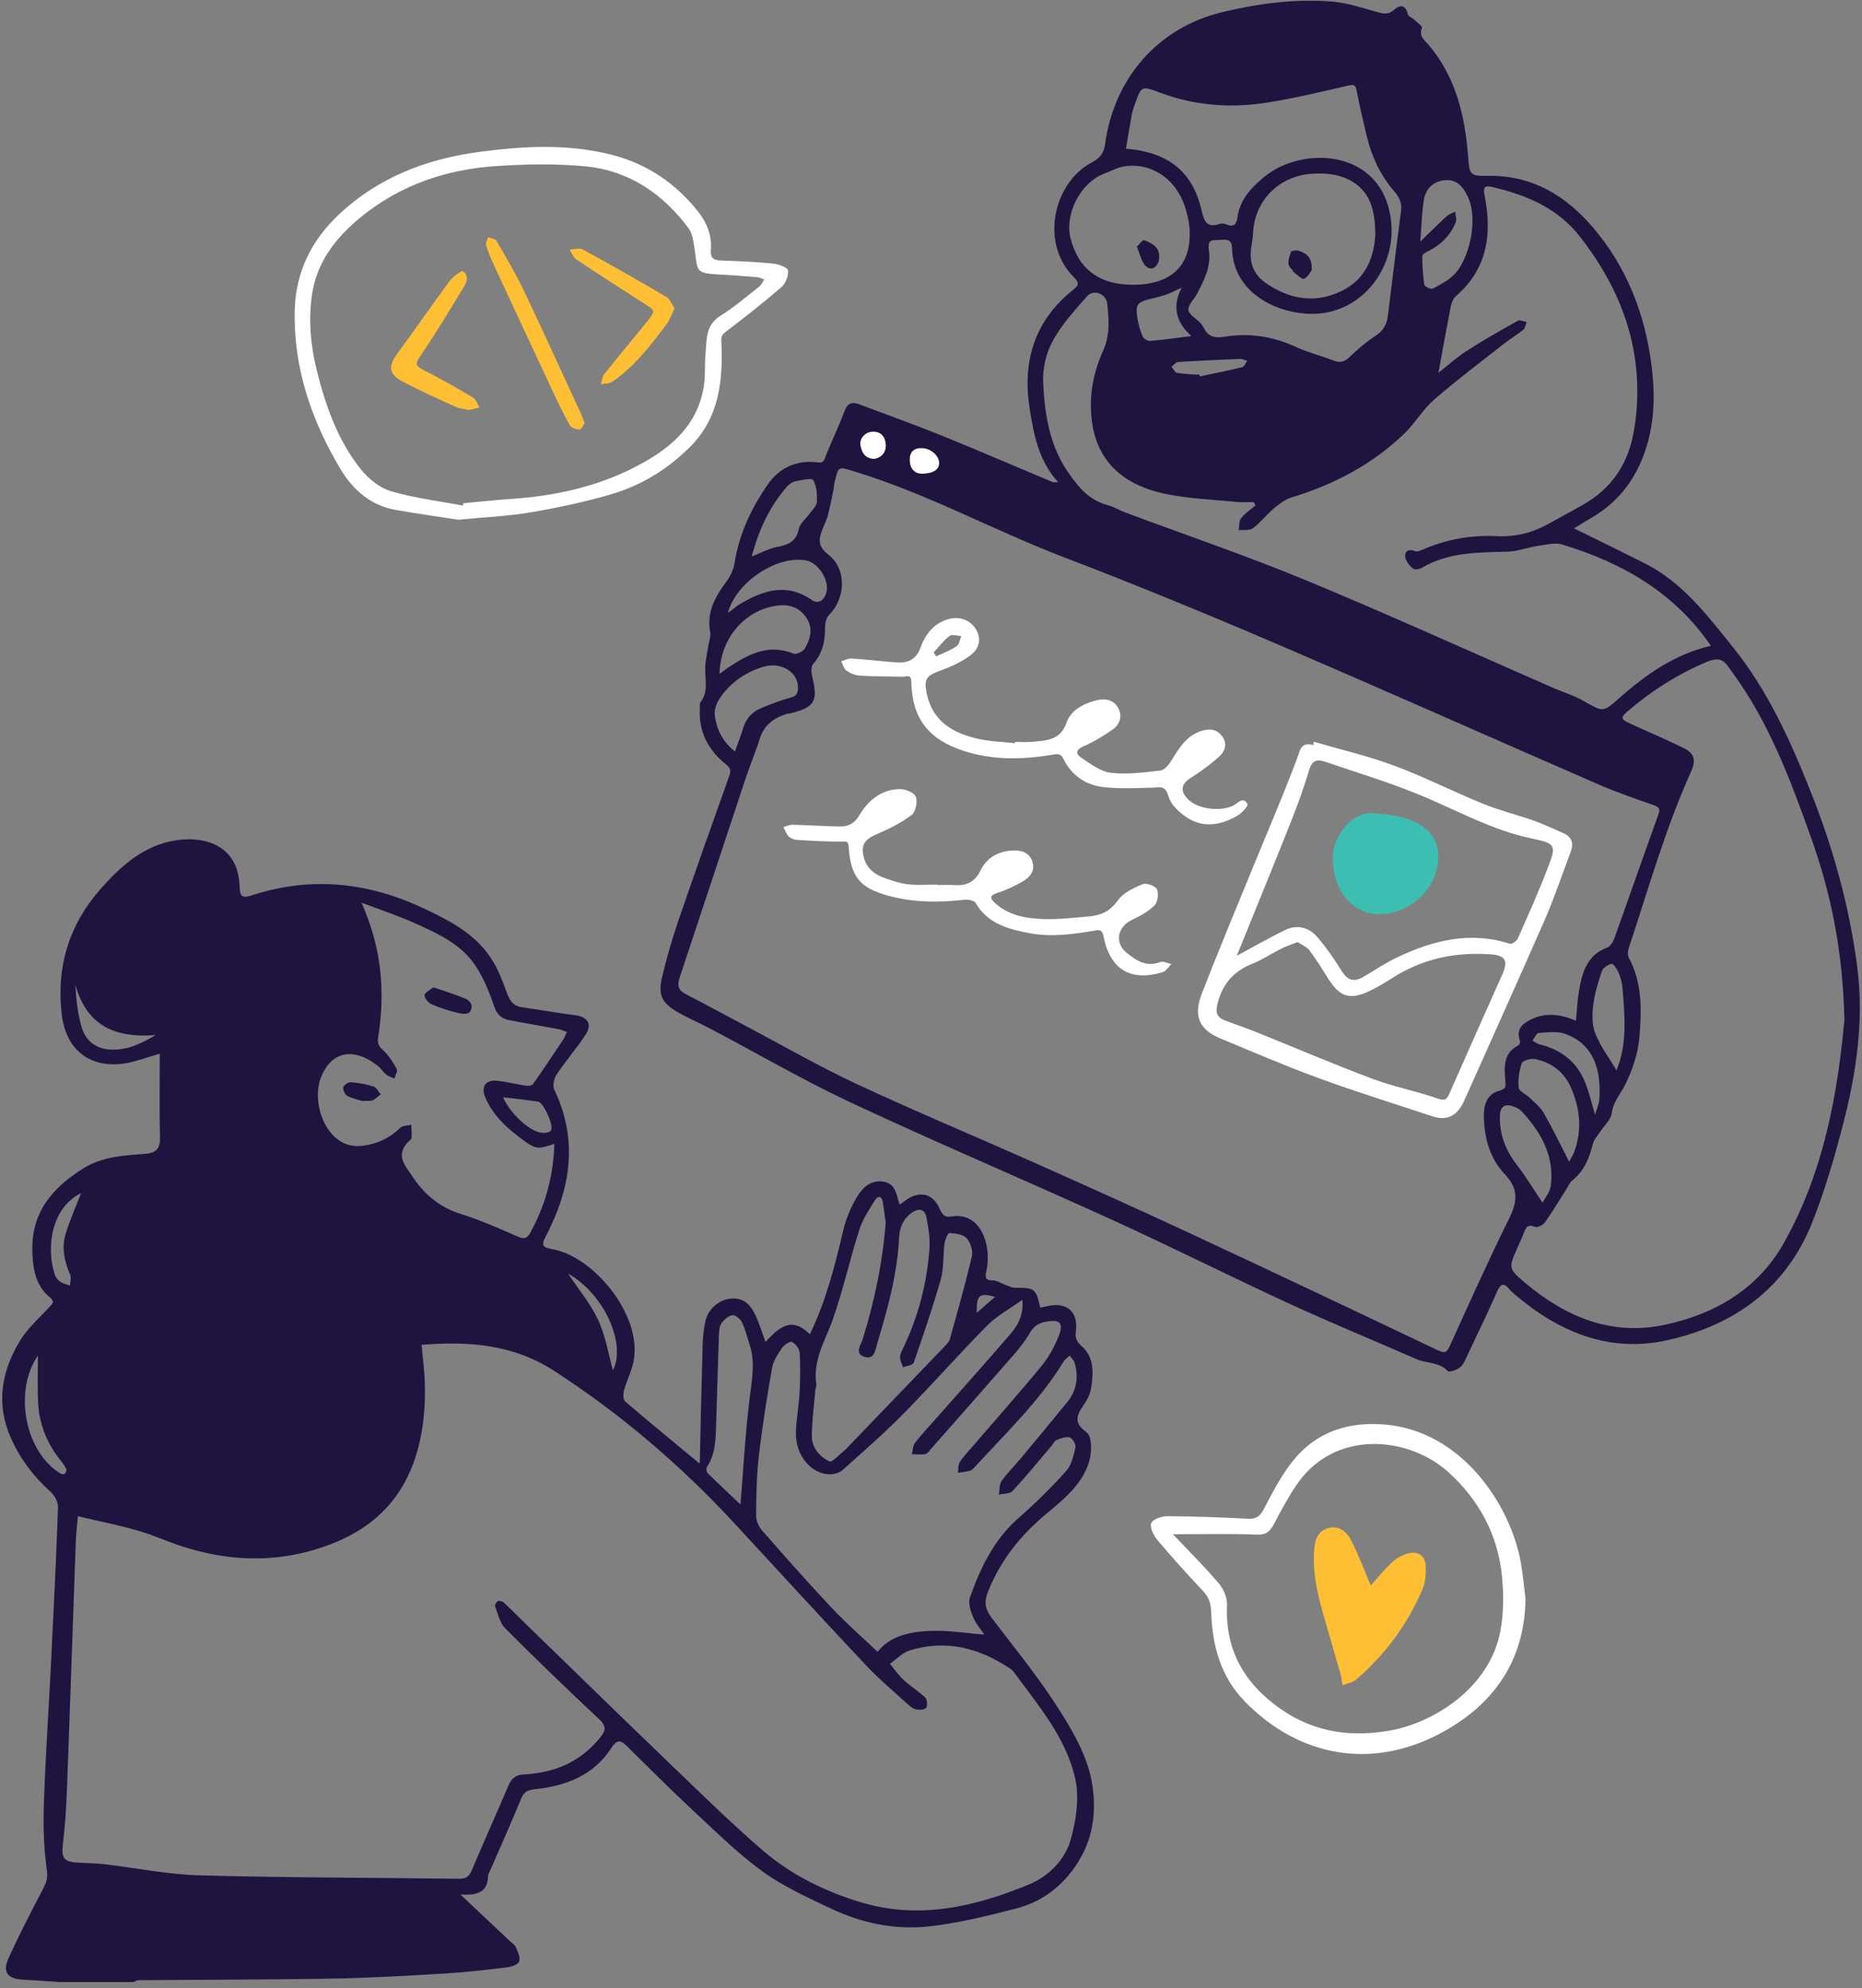 <svg width="236" height="252" viewBox="0 0 236 252" fill="none" xmlns="http://www.w3.org/2000/svg">
<rect x="0" y="0" width="236" height="252" fill="#808080" stroke="none"/>
<g clip-path="url(#clip0_151_75135)">
<path d="M7.518 251.199C5.975 251.096 4.433 250.974 2.889 250.896C0.967 250.799 0.282 249.949 1.076 248.19C2.401 245.255 3.894 242.393 5.382 239.534C5.811 238.71 6.099 238.105 5.94 237.007C5.537 234.212 5.466 231.339 5.564 228.508C5.774 222.422 6.19 216.344 6.493 210.261C6.812 203.843 7.127 197.425 7.351 191.003C7.374 190.359 6.91 189.521 6.406 189.068C4.255 187.132 2.562 184.898 1.383 182.254C-0.541 177.939 0.181 173.821 2.507 169.962C3.465 168.373 4.929 167.082 6.212 165.701C6.635 165.246 7.016 164.99 6.319 164.42C4.451 162.893 4.153 160.675 4.1 158.501C3.982 153.682 6.606 150.543 10.534 148.096C13.013 146.552 15.702 146.442 18.408 146.233C19.85 146.122 20.309 145.542 20.275 144.127C20.193 140.671 20.248 137.212 20.248 133.545C18.523 134.038 17.246 134.543 15.923 134.758C11.401 135.491 8.342 133.051 7.819 128.533C7.125 122.534 8.745 117.226 12.69 112.733C15.081 110.011 17.816 107.478 21.485 106.652C25.538 105.74 30.201 106.884 30.363 112.322C30.402 113.618 30.644 113.888 31.978 113.455C39.445 111.03 46.663 111.805 53.741 115.144C57.185 116.769 60.474 118.488 62.494 121.855C63.259 123.13 63.779 124.566 64.298 125.97C64.639 126.89 65.109 127.503 66.125 127.65C68.379 127.975 70.624 128.378 72.883 128.664C74.503 128.869 75.102 129.807 74.193 131.18C73.054 132.902 71.687 134.472 70.543 136.19C70.211 136.688 70.017 137.609 70.252 138.101C73.292 144.457 72.352 150.583 69.238 156.558C68.629 157.726 68.61 158.079 70.012 158.32C75.245 159.218 81.51 166.772 80.286 172.604C80.026 173.84 79.426 175 79.085 176.224C78.966 176.652 78.97 177.383 79.233 177.609C82.272 180.217 85.372 182.754 88.69 185.505C88.812 180.324 88.914 175.316 89.061 170.308C89.09 169.312 89.209 168.3 89.436 167.331C89.771 165.903 91.142 164.755 92.509 164.594C93.968 164.422 94.96 165.009 95.753 166.696C96.247 167.747 96.58 168.874 97.024 170.07C98.584 168.406 100.257 166.674 102.646 169.108C104.695 164.859 105.818 160.448 106.859 155.997C107.208 154.507 107.824 153.021 108.609 151.708C109.318 150.521 110.397 149.469 112.04 149.774C113.587 150.061 113.6 151.484 114.028 152.673C114.501 152.35 114.937 151.967 115.441 151.723C116.978 150.977 118.353 151.487 119.107 153.215C119.429 153.952 119.748 154.321 120.546 154.183C123.842 153.617 125.342 156.794 125.188 159.869C125.166 160.312 125.096 160.759 124.992 161.191C124.806 161.964 124.985 162.291 125.872 162.279C126.379 162.272 126.887 162.645 127.401 162.829C127.807 162.975 128.223 163.205 128.634 163.204C131.152 163.201 131.313 163.308 131.847 165.737C132.161 165.668 132.477 165.601 132.791 165.53C135.192 164.99 136.659 166.21 136.367 168.657C136.264 169.525 136.379 169.977 137.076 170.586C138.686 171.993 138.596 173.961 138.304 175.877C138.214 176.469 137.972 177.076 137.657 177.589C136.836 178.926 135.634 180.044 137.729 181.538C138.369 181.994 138.394 183.871 138.118 184.948C137.328 188.031 134.881 189.972 132.569 191.897C129.328 194.596 126.817 197.749 125.229 201.704C124.676 203.081 124.893 203.986 125.686 205.035C128.415 208.645 131.304 212.155 133.762 215.943C135.597 218.771 137.466 221.828 138.213 225.04C138.986 228.366 138.844 232.074 137.041 235.316C135.191 238.641 132.414 240.952 128.73 241.897C125.126 242.822 121.478 243.727 117.793 244.143C113.475 244.63 109.225 243.746 105.285 241.87C102.322 240.459 99.268 239.087 96.636 237.173C93.448 234.855 90.614 232.033 87.714 229.337C84.938 226.757 82.263 224.069 79.566 221.405C78.773 220.622 78.301 220.275 77.478 221.548C75.244 224.999 71.718 226.354 67.815 226.757C66.813 226.86 66.385 227.128 66.016 228.033C64.772 231.078 63.42 234.078 62.11 237.096C62.021 237.301 61.865 237.507 61.862 237.714C61.835 239.967 60.312 240.223 58.35 240.098C60.577 242.196 62.633 244.131 64.686 246.067C64.93 246.297 65.268 246.494 65.383 246.779C65.618 247.363 65.979 248.075 65.815 248.583C65.692 248.965 64.851 249.266 64.298 249.333C61.655 249.652 59.006 249.961 56.35 250.119C51.624 250.4 46.892 250.679 42.16 250.762C33.952 250.905 25.741 250.896 17.531 250.964C17.325 250.966 17.121 251.117 16.916 251.199H7.518ZM9.873 192.166C9.79 193.148 9.643 194.312 9.601 195.479C9.229 205.755 8.892 216.031 8.506 226.306C8.414 228.76 8.272 231.219 7.978 233.655C7.761 235.449 8.045 235.966 9.874 236.068C10.986 236.13 12.105 236.133 13.21 236.262C17.247 236.732 21.27 237.568 25.314 237.679C36.263 237.978 47.221 237.965 58.175 238.113C59.049 238.125 59.455 237.827 59.785 237.052C61.31 233.459 62.909 229.898 64.441 226.308C64.81 225.444 65.329 224.941 66.299 224.899C67.022 224.868 67.747 224.777 68.462 224.655C71.553 224.125 74.083 222.652 76.074 220.202C76.798 219.311 76.874 218.761 75.944 217.89C71.91 214.112 67.926 210.276 64.023 206.362C63.343 205.68 63.116 204.533 62.744 203.575C62.683 203.417 62.904 203.011 63.086 202.932C63.283 202.847 63.667 202.928 63.832 203.082C64.886 204.066 65.897 205.096 66.933 206.101C72.984 211.973 79.015 217.865 85.097 223.705C88.921 227.376 92.705 231.104 96.724 234.554C100.306 237.629 104.539 239.709 109.066 241.079C116.459 243.316 123.525 241.669 130.367 238.855C132.876 237.823 134.98 235.746 135.715 233.116C136.398 230.676 136.815 227.859 136.283 225.442C135.132 220.216 131.586 216.142 128.495 211.905C128.366 211.729 128.183 211.58 127.999 211.457C124.1 208.848 119.897 207.754 115.305 209.17C114.381 209.455 113.625 210.286 112.792 210.865C113.37 211.558 113.885 212.32 114.543 212.927C115.401 213.718 116.426 214.332 117.264 215.142C117.518 215.387 117.584 216.161 117.385 216.444C117.205 216.699 116.516 216.733 116.1 216.642C115.694 216.554 115.309 216.228 114.985 215.93C113.218 214.315 111.372 212.771 109.736 211.03C104.188 205.127 98.712 199.155 93.216 193.202C86.361 185.775 78.756 179.261 70.255 173.751C64.964 170.321 59.243 169.964 53.429 170.444C53.575 172.036 53.794 173.576 53.838 175.121C53.882 176.676 53.861 178.249 53.683 179.793C52.637 188.881 47.949 194.248 39.1 196.621C33.766 198.051 28.497 197.687 23.288 196.05C21.324 195.433 19.442 194.548 17.466 193.982C15.024 193.283 12.524 192.789 9.872 192.165L9.873 192.166ZM129.576 164.734C127.918 165.925 126.335 166.764 125.133 167.981C121.521 171.638 118.121 175.504 114.514 179.166C112.052 181.665 109.4 183.981 106.779 186.319C106.381 186.674 105.688 186.865 105.137 186.854C102.794 186.808 100.817 184.41 100.876 181.605C100.911 179.939 101.244 178.282 101.334 176.615C101.426 174.897 101.459 173.168 101.357 171.453C101.327 170.952 100.839 170.3 100.383 170.075C100.131 169.95 99.367 170.466 99.091 170.87C98.567 171.639 98.004 172.495 97.85 173.383C97.202 177.101 96.608 180.835 96.175 184.584C95.888 187.069 95.854 189.589 95.83 192.094C95.824 192.715 96.154 193.466 96.573 193.944C99.484 197.265 102.406 200.58 105.433 203.794C107.262 205.736 109.286 207.495 111.235 209.349C112.77 207.359 115.236 206.832 117.671 206.701C120.049 206.573 122.457 206.99 124.759 207.161C124.353 206.554 123.697 205.822 123.34 204.965C123.017 204.191 122.683 203.161 122.936 202.451C124.27 198.703 125.956 195.154 129.054 192.43C131.189 190.553 133.227 188.547 135.13 186.437C135.811 185.681 136.068 184.476 136.31 183.427C136.394 183.063 135.929 182.284 135.571 182.178C135.087 182.034 134.44 182.293 133.914 182.506C133.641 182.616 133.481 183 133.264 183.255C131.635 185.171 130.047 187.124 128.339 188.966C127.996 189.336 127.195 189.282 126.605 189.423C126.707 188.844 126.641 188.149 126.946 187.71C127.642 186.706 128.534 185.84 129.32 184.897C131.323 182.492 133.328 180.09 135.298 177.658C136.472 176.209 136.706 174.529 136.225 172.76C136.13 172.409 135.796 172.124 135.572 171.808C135.31 172.061 134.98 172.273 134.797 172.574C131.746 177.586 127.503 181.593 123.592 185.88C123.406 186.084 123.186 186.319 122.939 186.391C122.447 186.534 121.925 186.574 121.415 186.657C121.487 186.193 121.423 185.638 121.659 185.283C122.181 184.499 122.849 183.811 123.467 183.092C126.343 179.748 129.275 176.449 132.072 173.039C132.977 171.936 133.675 170.601 134.206 169.269C134.853 167.644 134.3 167.191 132.562 167.511C131.596 167.689 130.993 168.112 130.497 168.97C129.916 169.978 129.175 170.909 128.407 171.791C124.957 175.754 121.474 179.688 117.999 183.629C117.78 183.877 117.544 184.237 117.27 184.285C116.719 184.383 116.135 184.302 115.565 184.295C115.7 183.801 115.701 183.201 115.993 182.832C116.963 181.607 118.038 180.465 119.073 179.292C122.068 175.897 125.09 172.526 128.043 169.095C128.986 167.999 129.747 166.746 129.575 164.736L129.576 164.734ZM70.262 144.964C68.262 145.651 67.958 145.689 66.367 144.534C64.373 143.087 62.526 141.464 61.519 139.111C60.916 137.702 61.548 136.795 63.09 136.98C64.305 137.126 65.502 137.424 66.714 137.607C66.983 137.647 67.419 137.588 67.544 137.41C68.849 135.555 70.113 133.669 71.371 131.781C71.573 131.478 71.69 131.118 71.846 130.784C71.487 130.663 71.138 130.499 70.77 130.429C68.695 130.04 66.612 129.696 64.541 129.29C63.562 129.098 62.973 128.572 62.616 127.505C62.039 125.779 61.327 124.043 60.35 122.517C58.523 119.666 55.493 118.314 52.54 116.988C50.434 116.043 48.229 115.318 45.817 114.399C48.38 120.132 48.845 125.713 47.935 131.439C47.811 132.222 48.002 132.594 48.571 133.112C49.283 133.76 49.824 134.633 50.29 135.489C50.435 135.755 50.1 136.283 49.985 136.692C49.635 136.526 49.241 136.415 48.947 136.179C48.559 135.868 48.291 135.407 47.901 135.098C44.937 132.752 42.113 133.142 40.738 136.402C39.71 138.839 40.506 142.349 42.456 144.122C43.476 145.05 44.653 145.389 46 145.21C47.825 144.969 49.397 144.242 50.731 142.938C51.034 142.642 51.652 142.668 52.125 142.546C52.144 143.103 52.199 143.662 52.159 144.215C52.147 144.392 51.892 144.558 51.735 144.717C50.794 145.663 50.683 146.693 51.4 147.807C51.733 148.323 52.081 148.83 52.43 149.336C53.931 151.515 55.846 153.057 58.446 153.866C60.882 154.623 63.234 155.673 65.577 156.701C66.355 157.042 66.776 157.02 67.19 156.268C69.106 152.796 70.145 149.095 70.262 144.963V144.964ZM112.264 154.948C112.163 154.228 112.042 153.292 111.897 152.358C111.776 151.575 111.275 151.508 110.918 152.078C110.164 153.282 109.345 154.509 108.919 155.844C107.736 159.547 106.89 163.362 105.622 167.032C104.666 169.798 102.983 172.335 103.469 175.462C103.501 175.668 103.365 175.895 103.346 176.116C103.179 178.057 102.919 179.997 102.894 181.94C102.874 183.457 103.862 184.615 105.132 185.218C105.475 185.381 106.405 184.309 107.065 183.803C107.109 183.769 107.148 183.729 107.187 183.688C111.369 179.339 115.553 174.993 119.728 170.637C119.994 170.36 120.298 170.043 120.395 169.692C121.364 166.215 122.358 162.742 123.177 159.228C123.341 158.524 123.009 157.459 122.514 156.92C122.059 156.425 121.082 156.317 120.32 156.267C120.138 156.255 119.769 157.132 119.704 157.628C119.51 159.116 119.652 160.683 119.25 162.102C118.238 165.678 117.028 169.2 115.806 172.711C115.698 173.022 114.921 173.101 114.455 173.287C114.318 172.857 114.068 172.424 114.078 171.997C114.088 171.577 114.332 171.149 114.524 170.748C116.42 166.783 117.488 162.588 117.808 158.224C117.904 156.918 117.668 155.563 117.412 154.265C117.224 153.313 116.565 153.056 115.663 153.639C114.46 154.418 114.018 155.594 113.952 156.917C113.721 161.517 112.498 165.91 111.181 170.278C110.953 171.036 110.842 172.372 109.58 171.968C108.245 171.541 109.113 170.467 109.346 169.714C110.814 164.966 111.852 160.139 112.261 154.943L112.264 154.948ZM93.854 190.677C94.2 186.446 94.445 181.833 95.005 177.258C95.287 174.954 95.76 172.717 95.016 170.439C94.706 169.487 94.476 168.497 94.047 167.602C93.844 167.178 93.228 166.648 92.852 166.685C92.354 166.735 91.801 167.216 91.471 167.66C91.2 168.024 91.14 168.601 91.123 169.089C90.986 172.941 90.887 176.794 90.765 180.647C90.707 182.485 90.672 184.327 89.583 185.947C89.474 186.109 89.542 186.555 89.693 186.703C91.164 188.146 92.67 189.554 93.854 190.677ZM4.81 171.79C1.631 176.452 3.24 184.09 7.688 186.768C7.823 186.849 8.122 186.874 8.199 186.79C8.335 186.643 8.472 186.339 8.405 186.196C8.221 185.801 7.954 185.437 7.679 185.094C5.953 182.937 4.958 180.481 4.827 177.73C4.733 175.755 4.809 173.771 4.809 171.791L4.81 171.79ZM19.739 131.18C14.494 131.595 10.963 129.933 9.551 124.8C9.657 126.73 9.857 128.551 10.377 130.275C10.859 131.872 12.129 132.881 13.832 133.009C15.885 133.163 17.703 132.393 19.738 131.181L19.739 131.18ZM10.283 151.202C6.327 153.199 5.894 158.355 6.936 161.514C7.052 161.864 7.32 162.228 7.622 162.437C7.981 162.686 8.452 162.775 8.874 162.933C8.89 162.48 9.057 161.963 8.897 161.584C8.182 159.892 7.773 158.147 8.319 156.377C8.891 154.527 9.687 152.746 10.283 151.202ZM63.765 139.065C64.554 140.965 66.957 143.264 68.486 143.537C68.914 143.613 69.564 143.575 69.808 143.309C70.27 142.806 68.919 139.737 68.215 139.626C66.756 139.396 65.284 139.251 63.765 139.065ZM71.998 161.408C73.331 163.419 74.868 165.244 75.833 167.333C76.772 169.367 77.126 171.671 77.684 173.668C79.399 170.335 76.606 164.009 71.998 161.408ZM126.123 164.359C124.109 163.803 123.771 164.111 123.791 166.386C124.594 165.687 125.307 165.068 126.123 164.359Z" fill="#1F1440"/>
<path d="M134.115 61.102C131.633 58.395 131.036 55.103 130.51 51.817C129.545 45.794 131.124 40.631 136.005 36.739C136.787 36.115 136.8 35.826 136.116 35.144C131.737 30.775 133.573 23.136 138.344 20.61C139.299 20.105 139.901 19.485 140.047 18.372C141.161 9.915 146.775 3.514 154.864 1.553C159.435 0.444 164.09 -0.17 168.793 0.195C170.656 0.34 172.494 0.95 174.313 1.459C175.201 1.708 175.905 1.972 176.739 1.201C177.371 0.617 178.174 0.564 178.428 1.791C178.486 2.071 178.984 2.248 179.253 2.5C179.612 2.836 180.307 3.352 180.233 3.526C179.788 4.575 180.534 5.053 181.053 5.663C184.508 9.728 185.668 14.634 186.07 19.765C186.258 22.165 186.243 22.319 188.687 22.288C194.198 22.218 198.424 24.773 201.882 28.809C206.147 33.785 208.427 39.622 209.292 46.085C209.833 50.133 209.736 54.068 208.232 57.933C206.965 61.187 204.894 63.709 201.915 65.505C201.062 66.019 200.208 66.531 199.494 66.959C202.481 68.433 205.474 69.887 208.446 71.383C213.253 73.802 216.389 77.982 219.653 82.037C224.089 87.547 226.933 93.89 229.522 100.399C232.335 107.474 234.356 114.742 235.367 122.288C236.294 129.206 235.3 135.979 233.56 142.642C232.464 146.838 231.249 151.038 229.637 155.056C226.308 163.357 219.68 168.026 211.236 169.875C203.905 171.48 197.516 168.787 191.938 164.009C191.726 163.827 191.512 163.64 191.337 163.425C190.658 162.587 190.231 162.594 189.756 163.671C188.565 166.377 187.277 169.04 186.01 171.712C185.749 172.263 185.52 172.904 185.082 173.273C184.675 173.617 183.677 173.959 183.51 173.777C182.416 172.585 180.842 172.829 179.558 172.266C174.151 169.894 168.685 167.652 163.324 165.182C155.824 161.726 148.442 158.012 140.928 154.586C129.968 149.59 118.871 144.892 107.962 139.793C101.854 136.938 96.008 133.523 90.036 130.374C88.705 129.672 87.313 129.082 86.005 128.341C83.824 127.106 83.355 126.093 83.957 123.642C84.516 121.37 85.151 119.108 85.909 116.895C88.037 110.682 90.234 104.492 92.442 98.307C92.7 97.586 92.522 97.283 91.946 96.816C89.746 95.031 88.538 92.727 88.703 89.817C88.719 89.539 88.646 89.182 88.789 88.997C89.857 87.612 89.318 86.047 89.382 84.542C89.422 83.607 89.653 82.681 89.797 81.751C89.88 81.207 90.114 80.633 90.016 80.124C89.521 77.569 90.662 75.607 92.093 73.675C92.589 73.004 92.981 72.15 93.109 71.33C93.681 67.654 95.24 64.391 97.315 61.396C98.77 59.296 100.938 58.27 103.559 58.599C104.178 58.677 104.354 58.615 104.588 57.994C105.334 56.019 106.293 54.124 107.017 52.143C107.408 51.073 107.986 50.896 108.918 51.247C112.408 52.56 115.921 53.814 119.376 55.214C124.079 57.118 128.735 59.137 133.414 61.097C133.547 61.153 133.723 61.104 134.114 61.104L134.115 61.102ZM199.741 129.349C199.884 127.919 199.931 126.69 200.143 125.49C200.548 123.19 201.173 121.021 203.726 120.08C204.138 119.929 204.477 119.301 204.649 118.822C206.511 113.635 208.313 108.427 210.186 103.244C210.478 102.434 210.235 102.261 209.519 102.013C207.204 101.211 204.881 100.407 202.637 99.43C188.934 93.469 175.287 87.38 161.551 81.496C152.74 77.722 143.868 74.073 134.915 70.651C125.964 67.229 117.529 62.565 108.326 59.761C106.243 59.126 106.281 58.989 105.773 61.174C105.699 61.491 105.694 61.824 105.627 62.144C105.405 63.206 105.206 64.275 104.925 65.321C104.753 65.96 104.44 66.559 104.201 67.18C103.732 68.394 103.684 69.287 104.98 70.284C107.331 72.092 107.208 75.798 105.087 77.928C104.73 78.287 104.56 78.99 104.571 79.529C104.605 81.274 104.233 82.819 103.049 84.176C102.784 84.479 102.808 85.18 102.921 85.643C103.712 88.873 103.302 89.622 100.191 90.404C100.029 90.445 99.854 90.439 99.696 90.489C98.065 90.995 96.838 91.895 96.296 93.632C95.767 95.327 95.06 96.966 94.5 98.653C91.71 107.055 88.955 115.469 86.151 123.867C85.818 124.865 85.937 125.493 86.922 125.998C89.451 127.295 91.944 128.662 94.457 129.99C99.143 132.467 103.745 135.126 108.542 137.365C116.071 140.877 123.746 144.075 131.336 147.46C137.855 150.368 144.367 153.296 150.837 156.311C161.295 161.184 171.724 166.119 182.137 171.087C183.074 171.534 183.35 171.485 183.783 170.527C186.241 165.089 188.697 159.646 191.339 154.297C192.383 152.184 192.414 150.596 190.715 148.804C188.806 146.791 188.104 144.165 188.072 141.41C188.055 139.992 188.507 138.638 190.018 138.237C190.971 137.984 190.842 137.6 190.784 136.876C190.651 135.197 190.54 133.463 192.425 132.497C192.571 132.423 192.706 132.058 192.649 131.901C192.063 130.296 193.171 129.594 194.282 129.095C196.052 128.298 197.878 128.576 199.744 129.349H199.741ZM233.767 129.247C233.573 120.498 232.059 113.209 229.539 106.15C226.914 98.798 224.189 91.464 219.481 85.095C218.68 84.012 218.32 83.036 216.265 83.909C212.7 85.422 209.564 87.405 206.653 89.847C205.236 91.036 205.285 91.101 207.043 91.903C209.17 92.873 211.326 93.785 213.421 94.82C214.763 95.482 214.982 96.362 214.337 97.785C211.066 105.005 208.949 112.634 206.443 120.124C206.315 120.506 206.269 121.049 206.445 121.377C208.172 124.593 208.078 128.09 207.782 131.516C207.61 133.507 206.919 135.54 206.046 137.354C205.45 138.591 204.474 139.581 204.277 141.094C204.169 141.921 203.319 142.648 202.815 143.428C202.482 143.944 202.017 144.437 201.877 145.005C201.438 146.78 200.788 148.386 199.314 149.581C198.959 149.869 198.758 150.353 198.501 150.756C197.614 152.147 196.776 153.572 195.82 154.914C195.576 155.256 194.847 155.618 194.548 155.49C193.476 155.03 193.355 155.781 193.08 156.418C192.837 156.981 192.589 157.542 192.341 158.103C191.186 160.719 191.142 160.772 193.351 162.624C198.451 166.899 204.2 169.329 210.953 167.913C217.323 166.577 222.772 163.366 226.014 157.669C231.205 148.547 232.939 138.384 233.766 129.248L233.767 129.247ZM182.318 47.245C183.451 46.356 184.606 45.301 185.902 44.466C188.004 43.112 190.185 41.88 192.368 40.66C192.632 40.512 193.113 40.753 193.493 40.813C193.363 41.144 193.326 41.589 193.086 41.784C192.269 42.448 191.353 42.988 190.524 43.639C187.586 45.947 184.593 48.196 181.775 50.644C180.372 51.863 179.403 53.57 178.063 54.877C173.987 58.85 169.082 61.405 163.662 63.061C162.869 63.303 162.132 63.864 161.484 64.413C160.548 65.206 159.784 66.212 158.808 66.943C158.381 67.263 157.612 67.127 156.999 67.199C157.091 66.68 157.025 66.037 157.312 65.668C157.803 65.036 158.515 64.576 159.135 64.044C159.054 63.906 158.974 63.769 158.893 63.631C158.19 63.631 157.481 63.691 156.785 63.621C153.687 63.305 150.536 63.212 147.511 62.551C142.901 61.543 139.361 58.964 138.49 54.013C137.922 50.788 138.431 47.496 139.788 44.516C140.71 42.49 140.557 40.538 140.341 38.511C140.204 37.223 138.618 36.593 137.764 37.566C136.191 39.357 134.537 41.166 133.416 43.237C132.58 44.782 132.118 46.775 132.213 48.53C132.429 52.53 132.991 56.46 135.447 59.962C136.797 61.887 138.13 63.437 140.444 64.035C141.191 64.228 141.87 64.667 142.601 64.94C150.225 67.787 157.943 70.406 165.459 73.515C175.973 77.866 186.336 82.582 196.766 87.138C198.092 87.717 199.502 88.144 200.751 88.855C203.254 90.278 203.169 90.282 205.204 88.496C208.599 85.515 212.235 82.904 216.856 81.848C212.156 75.018 205.552 71.304 198.02 69.016C197.105 68.738 195.987 69.026 194.982 69.175C193.667 69.37 192.376 69.88 191.065 69.916C187.322 70.018 183.582 69.971 180.198 71.968C179.897 72.146 179.285 72.24 179.091 72.067C178.65 71.673 178.148 71.109 178.098 70.575C178.032 69.863 178.545 69.507 179.355 69.854C179.59 69.955 179.978 69.808 180.256 69.685C183.274 68.358 186.443 67.786 189.715 67.951C192.086 68.071 194.24 67.518 196.283 66.378C197.794 65.535 199.323 64.723 200.821 63.859C204.168 61.928 206.206 58.965 206.964 55.261C207.426 53.005 207.589 50.632 207.492 48.329C207.201 41.401 204.453 35.369 200.236 29.97C197.443 26.394 193.516 24.723 189.238 23.73C188.508 23.561 187.89 23.42 188.153 24.723C189.133 29.569 188.559 34.04 184.541 37.522C184.202 37.816 183.977 38.347 183.887 38.805C183.331 41.627 182.829 44.459 182.317 47.247L182.318 47.245ZM142.711 18.839C148.061 19.3 151.152 21.709 152.291 26.651C152.645 28.186 153.009 28.9 154.632 28.365C154.874 28.285 155.212 28.339 155.454 28.446C156.333 28.835 156.728 28.425 156.83 27.622C157.121 25.333 158.569 23.804 160.225 22.429C165.081 18.399 175.223 18.855 176.305 27.923C177.019 33.91 172.663 39.61 166.613 39.773C162.116 39.894 156.269 37.264 156.155 31.425C156.126 29.96 154.916 30.467 154.125 30.423C153.213 30.371 153.097 30.881 153.223 31.727C153.526 33.768 152.61 35.531 151.7 37.265C151.337 37.955 150.568 38.639 150.617 39.276C150.661 39.847 151.584 40.342 152.101 40.888C152.291 41.088 152.464 41.321 152.584 41.568C153.131 42.696 154.009 42.878 155.175 42.683C158.344 42.153 161.371 42.635 164.303 43.992C165.812 44.69 167.46 45.082 169.012 45.697C169.871 46.037 170.436 45.826 171.082 45.219C172.097 44.264 173.158 43.325 174.326 42.575C175.32 41.937 175.771 41.115 175.907 40.026C176.459 35.607 176.979 31.184 177.578 26.771C177.723 25.701 177.318 24.943 176.683 24.205C174.977 22.217 173.875 19.921 173.265 17.387C172.798 15.443 172.334 13.497 171.957 11.534C171.816 10.801 171.656 10.67 170.886 10.846C167.369 11.65 163.853 12.515 160.291 13.049C155.827 13.718 151.382 13.359 147.11 11.772C144.676 10.868 144.693 10.813 143.823 13.247C143.674 13.665 143.531 14.092 143.451 14.527C143.195 15.916 142.971 17.311 142.712 18.839H142.711ZM174.321 29.577C174.249 26.742 173.745 24.501 171.506 23.084C169.933 22.088 168.162 21.916 166.348 22.018C162.128 22.257 158.987 25.42 158.816 29.578C158.793 30.132 158.693 30.684 158.605 31.234C158.305 33.093 158.752 34.67 160.344 35.8C163.347 37.933 166.605 38.51 169.972 36.914C173.159 35.404 174.191 32.51 174.322 29.577H174.321ZM143.595 36.089C148.527 36.079 151.057 33.598 150.773 29.012C150.729 28.297 150.572 27.581 150.393 26.884C149.415 23.056 146.384 20.675 142.777 21.042C141.778 21.144 140.816 21.675 139.852 22.049C136.958 23.173 134.933 27.115 135.676 30.141C136.644 34.082 139.327 36.098 143.594 36.089H143.595ZM180.012 30.622C181.282 29.394 182.296 28.38 183.353 27.412C183.646 27.144 184.066 27.015 184.427 26.822C184.466 27.267 184.662 27.774 184.516 28.145C183.855 29.819 182.641 31.012 181.037 31.824C180.741 31.974 180.266 32.227 180.267 32.431C180.271 33.647 180.333 34.871 180.52 36.071C180.556 36.306 181.352 36.697 181.579 36.582C182.52 36.107 183.49 35.584 184.243 34.862C186.164 33.021 187.532 27.751 185.919 24.667C185.306 23.496 184.458 22.671 183.031 22.848C181.569 23.029 180.69 23.992 180.466 25.354C180.197 26.99 180.169 28.667 180.014 30.622H180.012ZM91.197 85.397C91.827 84.953 92.267 84.621 92.728 84.322C95.137 82.759 97.605 81.627 100.575 82.842C100.925 82.985 101.79 82.575 102.014 82.188C102.724 80.959 103.094 79.613 102.191 78.269C101.312 76.96 100.018 76.563 98.544 76.749C94.412 77.271 91.285 80.882 91.198 85.398L91.197 85.397ZM93.159 95.247C93.547 94.14 93.908 93.219 94.191 92.274C94.571 91.006 95.395 90.165 96.59 89.691C97.772 89.222 98.961 88.741 100.187 88.421C100.957 88.22 101.138 87.855 101.142 87.14C101.151 85.173 98.974 83.806 96.676 84.525C94.445 85.223 92.554 86.531 91.234 88.489C90.827 89.092 90.5 89.96 90.59 90.647C90.817 92.381 91.536 93.951 93.16 95.247H93.159ZM198.879 147.221C199.049 146.898 199.36 146.445 199.541 145.945C200.562 143.124 200.254 140.345 199.036 137.683C198.176 135.805 196.595 134.64 194.583 134.227C194.045 134.117 193.002 134.402 192.877 134.751C192.53 135.722 192.383 136.838 192.487 137.864C192.533 138.317 193.404 138.662 193.855 139.103C194.489 139.723 195.233 140.3 195.661 141.048C196.804 143.049 197.803 145.132 198.88 147.221H198.879ZM195.515 152.442C195.854 151.777 196.458 151.082 196.554 150.323C197.038 146.516 195.329 143.498 192.843 140.823C192.59 140.551 192.205 140.362 191.846 140.236C190.711 139.837 190.148 140.214 190.108 141.413C190.028 143.791 190.852 145.836 192.309 147.712C193.422 149.145 194.356 150.717 195.515 152.442ZM95.284 70.529C96.52 70.041 97.418 69.531 98.379 69.343C99.799 69.066 100.922 68.715 101.249 67.022C101.382 66.334 102.133 65.772 102.582 65.138C102.933 64.643 103.501 64.141 103.533 63.616C103.589 62.681 103.501 61.623 103.075 60.833C102.924 60.553 101.593 60.833 100.829 60.992C100.423 61.076 99.994 61.374 99.717 61.697C97.553 64.22 96.158 67.128 95.284 70.529ZM204.885 135.644C206.272 132.334 205.93 128.736 205.636 125.15C205.583 124.498 205.387 123.835 205.129 123.231C204.945 122.801 204.476 122.111 204.261 122.155C203.793 122.251 203.174 122.663 203.029 123.086C202.551 124.486 202.111 125.931 201.935 127.392C201.793 128.577 201.766 129.926 202.199 130.996C202.863 132.638 203.967 134.102 204.885 135.644ZM92.253 77.68C92.542 77.471 92.754 77.324 92.961 77.168C93.183 77 93.383 76.799 93.619 76.656C96.614 74.847 99.653 73.777 102.923 76.058C103.662 76.574 104.419 76.161 104.726 75.151C105.193 73.618 103.756 71.311 102.154 71.022C98.46 70.355 93.279 73.786 92.253 77.68ZM202.167 141.267C202.373 140.557 202.664 139.955 202.706 139.337C202.955 135.663 202.052 132.354 198.378 131.03C197.367 130.666 196.133 130.839 195.013 130.919C194.731 130.939 194.491 131.552 194.232 131.893C194.541 132.055 194.834 132.288 195.163 132.368C197.888 133.033 199.879 134.594 200.923 137.211C201.422 138.463 201.723 139.794 202.167 141.267ZM149.771 36.455C148.96 36.827 148.419 37.121 147.846 37.324C147.219 37.546 146.566 37.699 145.918 37.854C144.104 38.289 143.865 38.597 144.181 40.427C144.313 41.19 144.525 41.956 144.839 42.66C144.963 42.939 145.478 43.236 145.788 43.209C147.53 43.057 149.264 42.808 151.001 42.589C148.987 40.806 148.577 38.761 149.772 36.455H149.771ZM152.016 47.495C152.036 47.565 152.056 47.634 152.076 47.704C153.863 47.326 155.656 46.976 157.428 46.541C157.697 46.475 157.868 46.012 158.085 45.733C157.782 45.648 157.475 45.479 157.176 45.491C154.555 45.594 151.933 45.712 149.316 45.881C149.026 45.9 148.758 46.265 148.48 46.47C148.714 46.745 148.916 47.214 149.189 47.261C150.117 47.419 151.072 47.429 152.016 47.495Z" fill="#1F1440"/>
<path d="M58.087 65.873C55.796 65.517 52.996 65.116 50.21 64.639C47.001 64.09 44.727 62.091 43.145 59.435C39.462 53.254 37.183 46.62 37.357 39.306C37.472 34.466 39.495 30.446 42.94 27.199C47.941 22.487 54.05 20.135 60.806 19.242C66.424 18.499 72.011 18.2 77.57 19.629C82 20.768 85.588 23.196 88.429 26.752C89.581 28.193 90.253 29.824 90.096 31.702C90.017 32.645 90.392 32.981 91.315 33.013C93.543 33.092 95.775 33.187 97.992 33.406C98.677 33.473 99.823 33.894 99.873 34.27C99.962 34.943 99.574 35.929 99.043 36.389C96.77 38.358 94.392 40.209 92.004 42.039C91.511 42.417 91.395 42.635 91.426 43.309C91.648 48.201 91.194 52.927 87.442 56.656C84.655 59.426 81.377 61.467 77.653 62.584C74.262 63.602 70.766 64.33 67.272 64.932C64.434 65.421 61.531 65.535 58.088 65.871L58.087 65.873ZM58.646 64.073C58.673 63.974 58.7 63.876 58.726 63.777C60.724 63.595 62.719 63.374 64.72 63.239C70.163 62.872 75.411 61.768 80.314 59.279C84.645 57.08 88.279 54.251 89.184 49.104C89.423 47.744 89.292 46.322 89.418 44.936C89.583 43.129 89.358 41.229 91.327 40.01C93.069 38.932 94.636 37.567 96.256 36.298C96.524 36.088 96.666 35.718 96.867 35.421C96.559 35.32 96.256 35.156 95.941 35.13C94.33 34.994 92.718 34.864 91.103 34.788C87.941 34.639 88.472 34.205 88.042 31.595C87.892 30.686 87.798 29.633 87.283 28.941C84.015 24.547 79.709 21.615 74.204 21.082C70.514 20.724 66.751 20.802 63.042 21.036C56.682 21.438 50.816 23.386 45.789 27.471C42.576 30.082 40.117 33.232 39.531 37.422C39.09 40.574 39.359 43.75 40.133 46.872C41.256 51.404 42.788 55.776 45.72 59.459C46.678 60.662 48.103 61.824 49.537 62.249C52.494 63.126 55.601 63.495 58.646 64.073Z" fill="white"/>
<path d="M192.727 197.872C191.357 190.551 185.2 181.367 175.542 180.544C170.897 180.15 166.86 181.443 163.902 185.109C162.416 186.953 161.297 189.119 160.192 191.236C159.709 192.167 159.243 192.534 158.196 192.48C154.79 192.305 151.385 192.176 147.979 192.158C147.254 192.153 146.104 192.538 145.911 193.035C145.705 193.581 146.211 194.606 146.694 195.179C148.565 197.403 150.516 199.56 152.512 201.672C153.264 202.469 153.474 203.297 153.514 204.362C153.662 208.591 154.713 212.511 157.792 215.657C164.733 222.755 174.019 224.334 182.768 219.568C189.36 215.979 193.226 210.461 193.356 202.674C193.15 201.072 193.02 199.456 192.725 197.872H192.727ZM190.167 206.719C188.824 213.857 181.807 218.319 176.2 219.317C171.268 220.194 166.654 219.563 162.461 216.69C157.811 213.499 155.26 209.23 155.52 203.421C155.56 202.508 155.081 201.376 154.469 200.66C152.647 198.521 150.638 196.534 148.665 194.448C152.353 194.448 155.816 194.35 159.271 194.497C160.56 194.555 161.021 194.009 161.526 193.047C162.372 191.423 163.253 189.798 164.274 188.272C169.067 181.08 178.51 182.011 183.544 186.549C187.46 190.08 189.85 194.51 190.369 199.773C190.593 202.064 190.592 204.468 190.167 206.719Z" fill="white"/>
<path d="M54.925 125.125C56.38 125.632 57.699 126.026 58.962 126.558C59.72 126.878 60.065 127.634 59.495 128.304C59.268 128.572 58.462 128.491 57.972 128.366C56.858 128.081 55.743 127.741 54.694 127.276C54.285 127.095 53.786 126.503 53.812 126.13C53.834 125.784 54.501 125.482 54.925 125.125Z" fill="#1F1440"/>
<path d="M45.919 139.537C45.493 139.403 44.723 139.256 44.059 138.908C43.747 138.744 43.442 138.156 43.5 137.823C43.549 137.541 44.139 137.134 44.462 137.158C45.438 137.23 46.425 137.409 47.357 137.705C47.722 137.821 47.955 138.358 48.247 138.704C47.915 138.958 47.613 139.279 47.242 139.445C46.96 139.571 46.59 139.502 45.919 139.537Z" fill="#1F1440"/>
<path d="M166.25 34.227C166.098 34.421 165.798 35.106 165.293 35.329C165.019 35.45 164.392 34.795 163.936 34.473C163.858 34.418 163.868 34.244 163.79 34.182C162.919 33.483 163.425 32.655 163.636 31.901C163.672 31.773 164.322 31.686 164.619 31.786C165.548 32.099 166.343 32.594 166.249 34.226L166.25 34.227Z" fill="#1F1440"/>
<path d="M144.101 31.251C144.367 31.001 144.806 30.371 145.007 30.44C145.631 30.653 146.339 31.017 146.68 31.541C146.968 31.984 147.004 32.832 146.773 33.321C146.318 34.283 145.438 34.245 144.904 33.305C144.582 32.74 144.419 32.084 144.101 31.251Z" fill="#1F1440"/>
<path d="M59.446 51.962C58.813 51.817 58.234 51.779 57.74 51.554C55.508 50.539 53.265 49.538 51.095 48.4C49.245 47.43 49.164 46.435 50.383 44.783C52.6 41.777 54.71 38.692 56.935 35.692C57.369 35.106 58.478 34.246 58.662 34.377C59.621 35.058 59.014 35.987 58.568 36.721C56.835 39.571 55.117 42.436 53.233 45.184C52.538 46.199 52.774 46.433 53.707 46.907C55.828 47.985 57.902 49.162 59.947 50.38C60.336 50.612 60.505 51.215 60.775 51.648C60.314 51.757 59.853 51.866 59.446 51.962Z" fill="#FFBF35"/>
<path d="M85.507 39.085C85.114 39.866 84.882 40.57 84.459 41.128C82.436 43.794 80.41 46.473 77.596 48.384C77.215 48.643 76.631 48.604 76.142 48.703C76.283 48.268 76.315 47.747 76.582 47.413C78.387 45.147 80.265 42.94 82.072 40.675C83.104 39.381 83.052 39.368 81.581 38.427C78.719 36.596 75.859 34.76 73.034 32.873C72.646 32.614 72.462 32.05 72.184 31.627C72.748 31.611 73.43 31.38 73.858 31.614C77.427 33.563 80.964 35.574 84.47 37.635C84.923 37.901 85.145 38.56 85.507 39.084V39.085Z" fill="#FFBF35"/>
<path d="M74.097 53.624C73.911 53.889 73.703 54.432 73.495 54.432C73.07 54.432 72.438 54.259 72.257 53.946C71.479 52.598 70.807 51.187 70.145 49.776C67.639 44.431 65.147 39.078 62.664 33.722C62.266 32.865 61.888 31.992 61.608 31.092C61.518 30.804 61.775 30.408 61.873 30.062C62.235 30.21 62.774 30.256 62.929 30.524C64.128 32.592 65.354 34.655 66.382 36.809C68.852 41.984 71.22 47.208 73.625 52.413C73.786 52.762 73.907 53.131 74.097 53.622V53.624Z" fill="#FFBF35"/>
<path d="M180.331 201.327C178.438 205.816 175.605 209.655 171.913 212.842C171.457 213.236 170.75 213.343 170.159 213.585C170.069 213.084 170.02 212.569 169.881 212.081C169.277 209.937 168.637 207.807 168.024 205.664C167.183 202.715 166.35 199.765 166.552 196.642C166.637 195.34 166.879 194.114 168.271 193.689C169.689 193.25 170.701 194.132 171.274 195.251C172.2 197.063 172.903 198.983 173.735 200.939C174.612 199.968 175.444 198.907 176.429 198.012C177.02 197.475 177.812 197.023 178.582 196.848C179.835 196.566 180.672 197.255 180.708 198.549C180.73 199.475 180.686 200.491 180.332 201.328L180.331 201.327Z" fill="#FFBF35"/>
<path d="M166.505 94.004C169.916 95 173.397 95.808 176.719 97.043C180.528 98.459 184.169 100.323 187.937 101.856C190.046 102.714 192.28 103.258 194.432 104.018C195.681 104.459 196.879 105.047 198.1 105.568C199.256 106.061 199.49 106.892 199.057 108.022C197.981 110.831 197.043 113.701 195.841 116.454C192.475 124.164 188.997 131.825 185.577 139.512C184.744 141.383 183.419 142.094 181.63 141.503C176.824 139.916 171.986 138.412 167.234 136.677C162.997 135.129 158.845 133.341 154.676 131.61C152.002 130.5 151.222 128.778 152.32 125.942C154.31 120.798 156.441 115.707 158.527 110.6C160.487 105.801 162.545 101.04 164.375 96.193C164.804 95.057 164.833 94.006 166.473 94.429C166.484 94.288 166.495 94.145 166.505 94.004ZM156.754 121.137C158.802 120.035 160.773 118.914 162.8 117.904C164.408 117.103 165.919 117.519 167.034 118.835C168.143 120.145 169.136 121.571 170.033 123.036C170.772 124.241 171.599 124.513 172.795 123.813C174.239 122.966 175.636 122.019 177.144 121.306C181.682 119.161 186.361 117.996 191.374 119.61C191.621 119.689 192.232 119.273 192.373 118.954C193.681 115.998 195.004 113.043 196.163 110.027C197.28 107.119 197.233 106.912 194.146 106.27C188.998 105.2 184.496 102.593 179.711 100.651C175.849 99.084 171.845 97.863 167.892 96.523C166.937 96.2 166.282 96.371 165.931 97.572C165.278 99.814 164.467 102.016 163.604 104.189C161.363 109.833 159.057 115.451 156.754 121.137ZM164.46 119.399C163.626 119.73 162.99 119.931 162.402 120.228C161.158 120.854 159.985 121.645 158.699 122.159C156.362 123.092 154.974 124.68 154.329 127.134C154.014 128.329 154.231 128.946 155.3 129.351C156.549 129.825 157.821 130.242 159.061 130.74C164.018 132.733 168.931 134.84 173.93 136.718C176.626 137.731 179.493 138.28 182.218 139.224C183.109 139.533 183.359 139.382 183.685 138.641C185.907 133.597 188.147 128.561 190.398 123.53C191.189 121.763 190.827 121.074 188.901 120.945C184.566 120.653 180.48 121.451 176.748 123.781C175.709 124.43 174.663 125.085 173.559 125.608C171.094 126.774 169.832 126.362 168.365 124.065C167.586 122.846 166.842 121.597 165.968 120.448C165.607 119.973 164.948 119.725 164.461 119.398L164.46 119.399Z" fill="white"/>
<path d="M128.658 94.027C129.385 94.027 130.118 94.085 130.838 94.016C132.627 93.844 134.388 93.856 135.185 91.568C135.728 90.008 137.316 89.173 138.951 88.76C140.069 88.477 141.162 88.679 141.737 89.747C142.273 90.742 141.956 91.802 141.055 92.436C139.881 93.263 138.628 94.022 137.315 94.591C136.345 95.011 136.326 95.544 136.996 95.992C138.178 96.782 139.45 97.777 140.775 97.938C142.841 98.189 144.992 97.89 147.088 97.652C147.588 97.595 148.132 96.937 148.447 96.426C149.451 94.796 150.403 93.169 152.424 92.588C153.461 92.29 154.312 92.481 154.938 93.361C155.574 94.255 155.261 95.204 154.608 95.806C153.472 96.853 152.202 97.778 150.895 98.608C149.718 99.355 149.535 100.222 150.555 101.28C151.777 102.547 154.677 102.926 156.36 102.071C156.929 101.782 157.572 100.872 158.112 101.91C158.226 102.13 157.416 103.037 156.873 103.356C154.838 104.553 152.624 104.988 150.532 103.669C149.513 103.026 148.389 101.982 148.09 100.904C147.698 99.489 147.01 99.805 146.091 99.825C143.991 99.87 141.867 99.997 139.794 99.747C137.599 99.483 135.817 98.267 134.805 96.219C134.437 95.475 134.074 95.532 133.373 95.651C129.599 96.288 125.839 96.366 122.129 95.161C117.714 93.728 115.606 91.077 115.504 86.447C115.48 85.37 114.92 85.78 114.451 85.769C112.619 85.724 110.784 85.74 108.956 85.627C108.376 85.592 107.749 85.323 107.271 84.982C106.944 84.749 106.837 84.205 106.632 83.801C107.068 83.679 107.512 83.428 107.938 83.456C109.822 83.58 111.699 83.812 113.583 83.951C115.031 84.057 116.096 83.646 116.67 82.07C117.269 80.425 118.306 79.03 120.155 78.481C121.591 78.054 123.022 78.559 123.745 79.838C124.364 80.932 124.188 82.191 122.942 83.094C121.836 83.896 120.543 84.505 119.25 84.968C117.386 85.635 117.058 86.059 117.475 87.972C118.242 91.492 120.856 92.933 124.007 93.645C125.516 93.986 127.095 94.017 128.643 94.189C128.648 94.135 128.654 94.081 128.659 94.028L128.658 94.027ZM118.341 82.684C118.447 82.85 118.553 83.017 118.659 83.183C119.53 82.769 120.451 82.432 121.246 81.905C121.581 81.683 121.648 81.058 121.837 80.615C121.331 80.594 120.661 80.359 120.352 80.595C119.593 81.175 119 81.973 118.341 82.684Z" fill="white"/>
<path d="M118.801 112.164C119.472 112.164 120.145 112.124 120.812 112.172C122.388 112.287 123.517 111.901 124.295 110.285C125.052 108.714 126.552 107.851 128.387 107.79C129.47 107.754 130.434 108.027 130.833 109.14C131.245 110.29 130.588 111.143 129.694 111.675C128.651 112.295 127.519 112.808 126.366 113.186C125.424 113.496 125.467 113.84 126.065 114.4C127.762 115.992 129.928 116.385 132.098 116.469C134.092 116.547 136.104 116.32 138.1 116.135C139.569 115.999 140.743 115.453 141.696 114.1C142.369 113.146 143.673 112.533 144.816 112.063C145.292 111.867 146.443 112.274 146.639 112.703C146.891 113.253 146.738 114.355 146.316 114.768C145.505 115.563 144.423 116.124 143.381 116.632C141.658 117.471 141.24 119.487 142.768 120.73C143.949 121.691 145.274 122.621 147.037 121.928C147.421 121.777 147.986 122.085 148.468 122.181C148.103 122.533 147.797 123.075 147.365 123.207C143.296 124.451 140.691 122.879 139.854 118.627C139.675 117.721 139.18 117.874 138.666 117.959C135.965 118.404 133.285 118.784 130.528 118.274C127.77 117.764 125.2 117.08 123.64 114.424C123.46 114.117 122.704 113.981 122.245 114.033C119.003 114.4 115.788 114.395 112.618 113.531C108.982 112.54 107.807 111.122 107.565 107.314C107.515 106.53 107.231 106.661 106.651 106.663C104.77 106.668 102.887 106.562 101.008 106.447C100.642 106.425 100.203 106.255 99.954 106C99.649 105.687 99.508 105.214 99.296 104.81C99.69 104.71 100.086 104.518 100.477 104.527C102.48 104.576 104.481 104.713 106.484 104.747C107.537 104.765 108.324 104.33 108.916 103.328C110.046 101.416 111.7 100.061 114.017 100.007C114.73 99.991 115.867 100.445 116.073 100.971C116.322 101.61 116.057 102.912 115.544 103.295C114.185 104.308 112.62 105.091 111.048 105.757C109.529 106.4 109.051 107.191 109.524 108.792C109.937 110.186 110.972 110.878 112.219 111.316C113.161 111.647 114.135 111.972 115.118 112.078C116.333 112.208 117.573 112.109 118.802 112.109C118.802 112.127 118.802 112.145 118.802 112.163L118.801 112.164Z" fill="white"/>
<path d="M116.821 60.039C116.031 60.019 115.354 59.533 115.311 58.358C115.274 57.336 115.766 56.795 116.794 56.792C117.905 56.788 119.002 57.706 119.027 58.635C119.051 59.494 118.368 60 116.821 60.039Z" fill="white"/>
<path d="M110.805 58.163C109.669 58.122 109.22 57.383 109.058 56.445C108.902 55.541 109.695 54.719 110.646 54.709C111.692 54.699 112.195 55.394 112.263 56.272C112.339 57.244 111.836 57.972 110.805 58.163Z" fill="white"/>
<path d="M174.464 103.093C179.383 103.402 182.166 105.168 182.297 108.282C182.467 112.327 178.88 115.83 174.928 115.869C171.412 115.903 169.002 112.967 168.926 108.841C168.874 106.016 171.364 102.606 174.464 103.093Z" fill="#3DBEB2"/>
<path d="M180.161 108.82C180.13 111.389 177.489 113.864 174.818 113.828C172.706 113.797 170.714 111.631 170.808 109.46C170.915 106.909 172.504 105.128 174.643 105.155C177.95 105.2 180.188 106.685 180.161 108.82Z" fill="#3DBEB2"/>
</g>
<defs>
<clipPath id="clip0_151_75135">
<rect width="235.443" height="251.111" fill="white" transform="translate(0.278 0.088)"/>
</clipPath>
</defs>
</svg>
